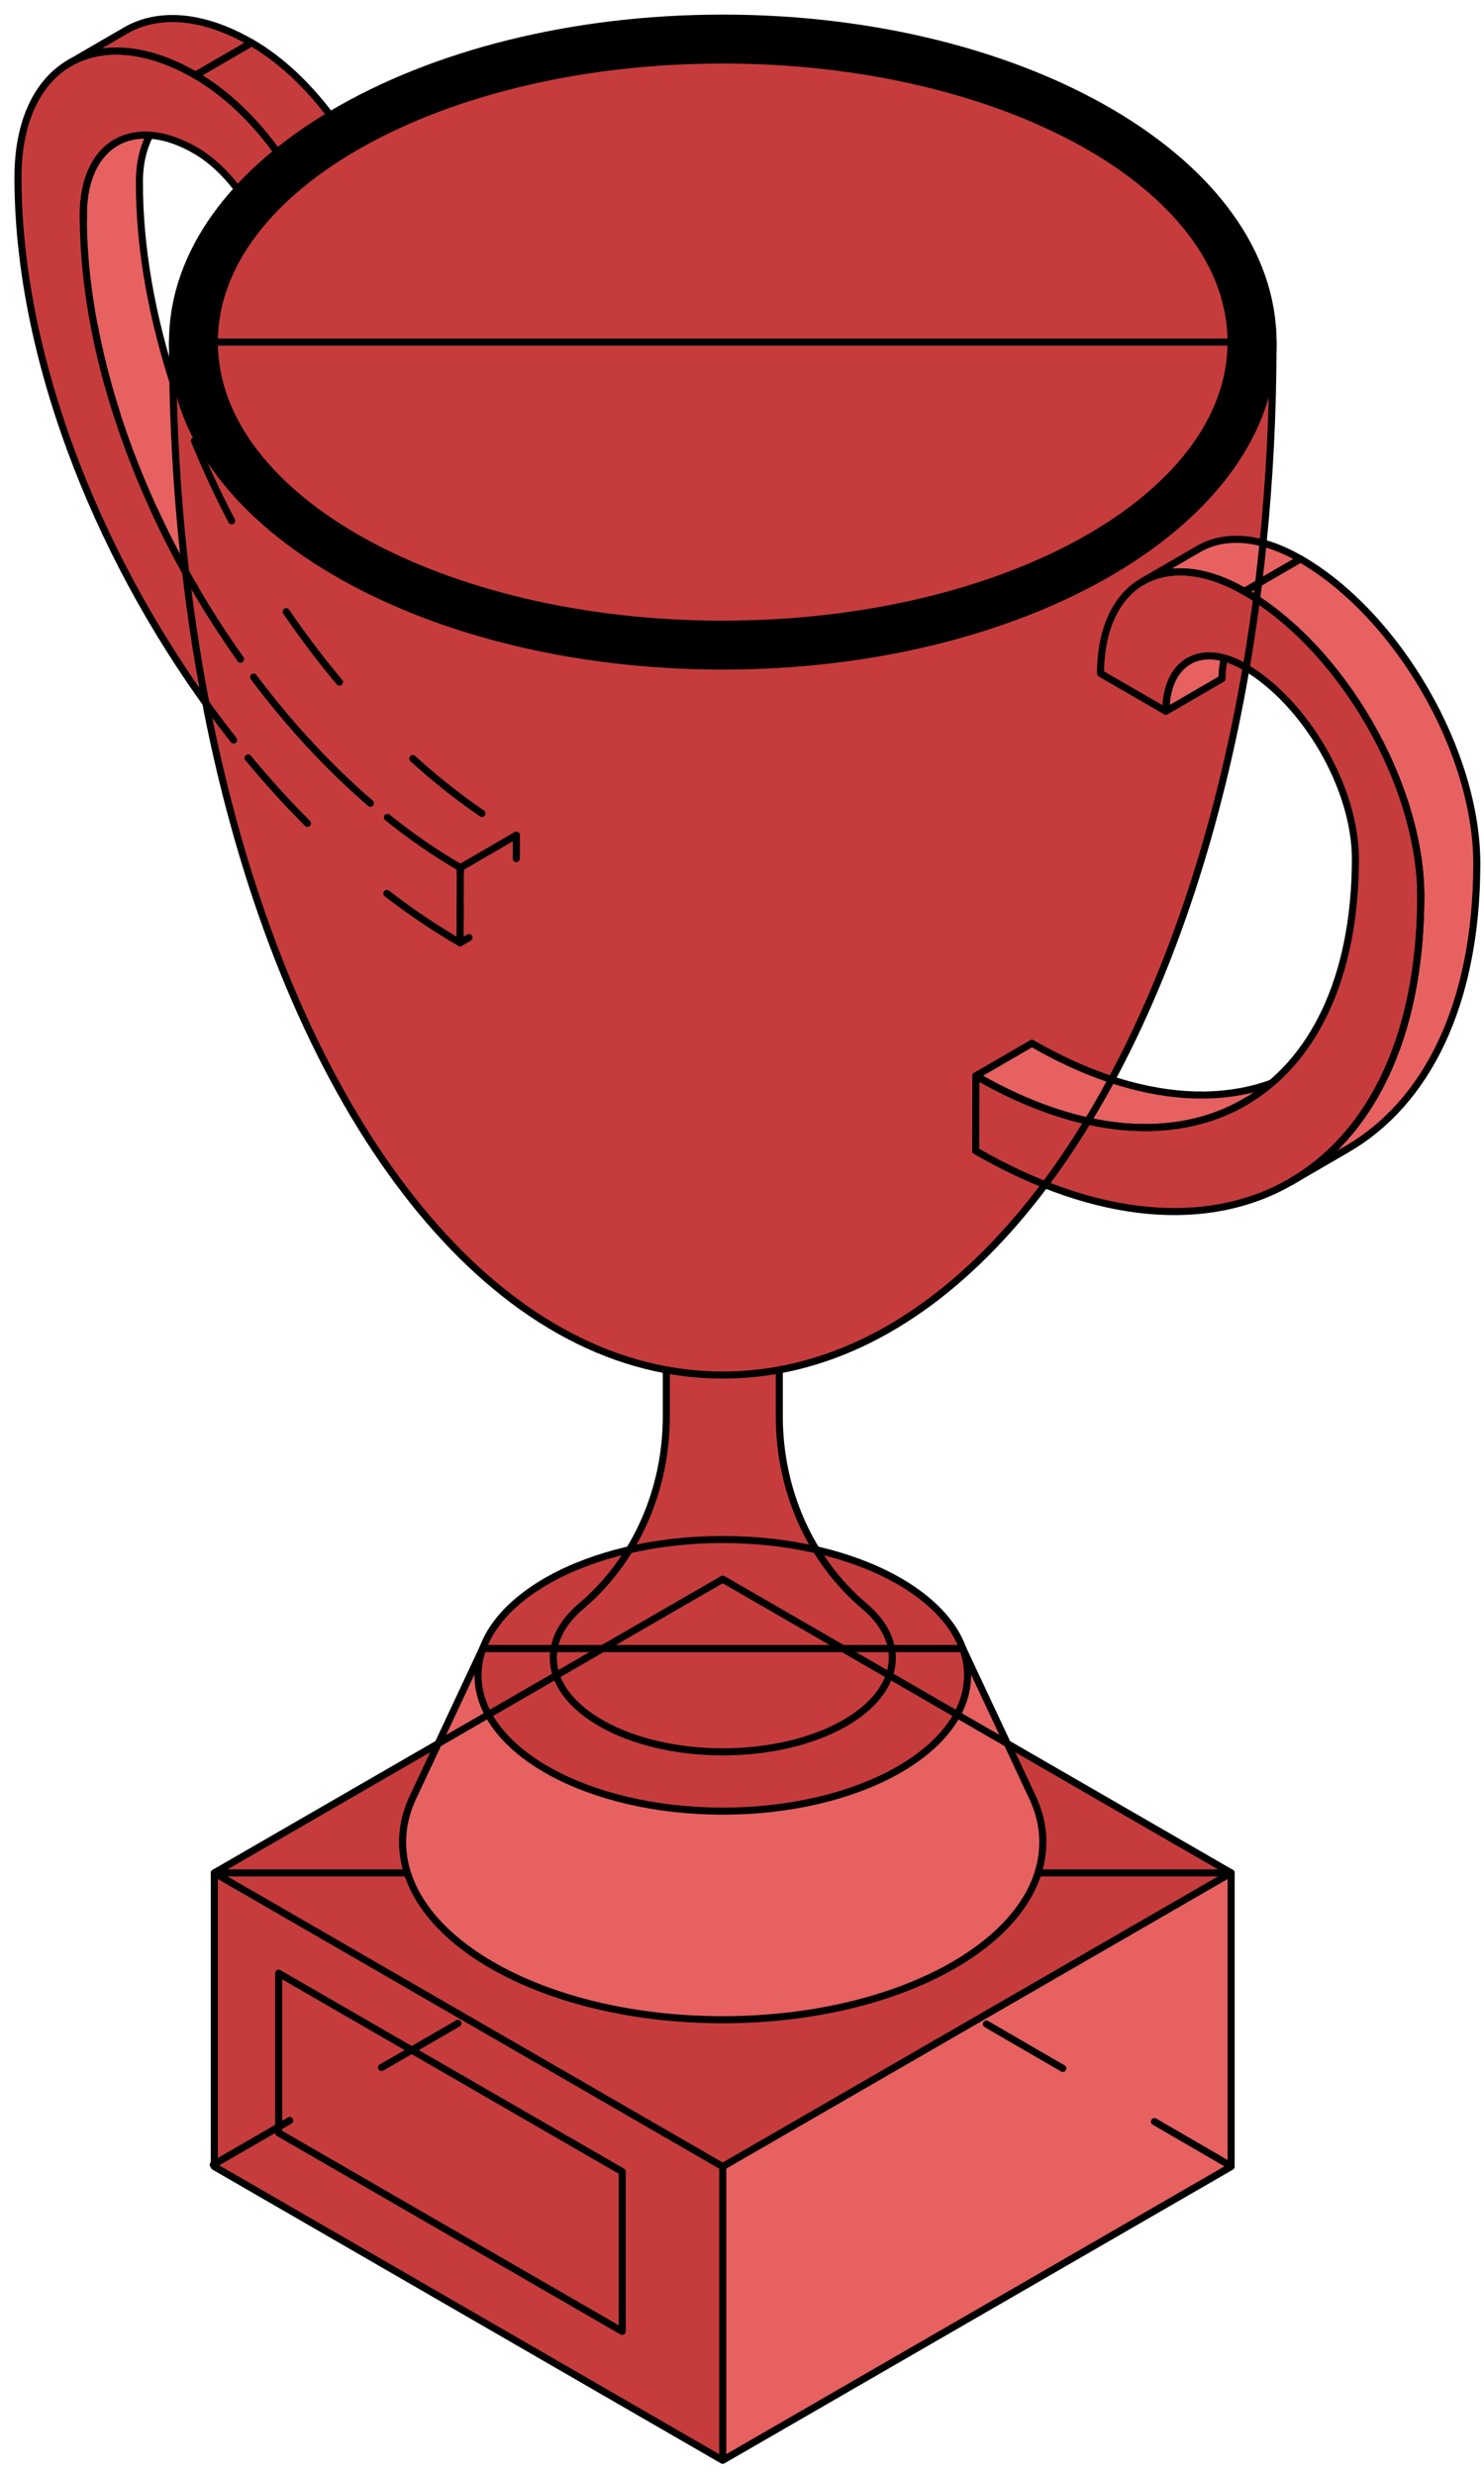 <?xml version="1.0" encoding="UTF-8"?> <svg xmlns="http://www.w3.org/2000/svg" width="84" height="140" viewBox="0 0 84 140" fill="none"> <path d="M72.027 20.332L72.06 21.825L71.978 22.74L72.002 23.618L71.931 25.2L71.829 26.663L71.741 28.05L71.497 30.736L71.972 30.866L73.153 31.343L74.125 31.933L74.786 32.372L75.656 33.039L76.527 33.818L77.327 34.581L78.275 35.631L79.018 36.587L79.759 37.614L80.415 38.651L81.05 39.731L81.786 41.242L82.305 42.469L82.645 43.517L82.916 44.347L83.134 45.201L83.338 46.152L83.555 47.365L83.592 48.347L83.62 49.582L83.551 50.582L83.353 52.76L83.136 54.089L82.822 55.538L82.486 56.732L82.014 58.007L81.399 59.395L80.729 60.601L80.052 61.536L79.439 62.342L78.697 63.181L78.13 63.645L77.269 64.334L76.429 64.888L75.665 65.364L74.647 65.935L74.115 66.186L73.176 66.841L71.781 67.506L70.357 68.009L68.973 68.331L67.288 68.503L65.675 68.491L64.062 68.358L62.977 68.181L61.208 67.736L59.531 67.146L59.157 66.982L62.933 61.046L63.826 61.323L64.787 61.621L65.748 61.759L67.289 61.899L67.936 61.956L68.774 61.945L69.749 61.825L70.424 61.714L71.311 61.505L71.966 61.282L72.398 60.906L73.086 60.132L73.772 59.34L74.345 58.476L74.888 57.485L75.202 56.865L75.519 55.956L75.778 55.255L75.991 54.394L76.267 53.349L76.466 52.4L76.582 51.386L76.69 50.198L76.737 49.291L76.719 48.315L76.671 47.384L76.423 46.237L76.171 45.354L76.057 44.886L75.733 44.114L75.308 43.15L74.778 42.215L74.18 41.291L73.653 40.607L72.761 39.548L72.231 39.049L71.503 38.44L70.77 37.916L70.519 37.768L70.328 38.9L69.856 41.455L69.547 42.753L69.212 44.145L68.765 45.938L68.01 48.577L66.956 51.799L65.989 54.42L64.999 56.811L64.216 58.532L63.7 59.601L63.073 60.79L62.905 61.063L60.789 65.343L59.13 66.971L59.087 67.118L58.814 67.467L58.165 68.299L57.465 69.101L56.778 69.901L55.864 70.852L55.075 71.606L53.643 72.87L52.761 73.564L51.919 74.158L50.966 74.814L49.893 75.397L48.745 75.965L47.72 76.443L46.865 76.788L45.98 77.046L44.884 77.334L44.117 77.489L44.145 78.08L44.114 80.038L44.194 81.77L44.487 83.305L44.742 84.456L45.083 85.42L45.47 86.284L46.165 87.613L46.572 87.736L47.455 88.004L48.521 88.364L49.549 88.759L50.647 89.271L51.621 89.858L52.264 90.347L53.098 91.117L53.834 91.984L54.27 92.719L54.529 93.418L54.785 93.814L55.36 95.001L57.041 98.673L58.444 99.43L60.638 100.73L62.572 101.867L69.596 105.953L69.688 106.076L69.707 122.562L40.895 139.168L12.109 122.565L12.169 105.958L24.786 98.631L25.505 97.061L26.649 94.653L27.317 93.285L27.548 92.672L27.998 91.997L28.595 91.252L29.604 90.3L30.36 89.786L31.262 89.271L31.962 88.915L32.801 88.515L33.78 88.16L34.485 87.954L35.616 87.679L36.174 86.714L36.541 85.849L36.888 84.971L37.215 83.954L37.413 83.106L37.573 82.189L37.681 81.283L37.697 80.032L37.734 77.549L37.575 77.463L36.9 77.322L35.976 77.072L35.302 76.9L34.887 76.722L33.909 76.332L33.222 76.057L32.689 75.786L32.224 75.572L31.435 75.128L30.727 74.692L29.904 74.145L28.648 73.243L28.013 72.76L27.42 72.22L26.136 71.011L25.471 70.338L24.88 69.725L23.74 68.367L22.883 67.302L21.568 65.525L20.749 64.251L19.774 62.615L18.935 61.132L18.043 59.372L17.375 57.998L16.457 55.934L15.778 54.273L14.934 52.002L14.304 50.185L13.698 48.227L13.146 46.373L12.754 44.788L12.364 43.201L12.091 41.942L11.751 40.189L11.662 39.793L11.374 39.4L10.315 37.801L9.33 36.377L8.573 35.09L7.85 33.76L7.137 32.464L6.395 31.002L5.828 29.918L5.261 28.608L4.751 27.318L3.926 25.223L3.306 23.534L3.066 22.67L2.699 21.517L2.489 20.604L2.167 19.408L1.916 18.305L1.77 17.523L1.468 15.948L1.279 14.344L1.137 13.111L1.052 11.136L1 9.62L1.119 8.417L1.28 7.465L1.577 6.538L1.951 5.694L2.247 5.209L2.777 4.486L3.33 3.966L3.947 3.541L4.526 3.24L5.515 2.655L7.322 1.6L8.337 1.213L8.933 1.103L9.408 1.06L10.014 1.074L10.68 1.121L11.476 1.268L12.142 1.464L12.687 1.649L13.53 2.048L14.338 2.492L14.948 2.855L15.863 3.532L16.326 3.944L17.36 4.896L18.174 5.883L18.684 6.531L13.415 10.709L12.994 10.155L11.996 9.174L11.467 8.734L10.882 8.41L10.078 8.067L9.434 7.793L8.811 7.677L8.484 7.663L8.254 8.123L8.06 8.747L7.885 10.082L7.932 11.17L7.963 12.14L8.001 13.118L8.262 15.06L8.493 16.471L8.767 17.824L9.031 18.966L9.385 20.265L9.742 21.485L9.8 21.087L9.801 20.273L9.772 19.304L9.787 18.503L9.906 17.71L10.05 16.854L10.262 16.098L10.516 15.338L10.927 14.334L11.445 13.42L11.856 12.726L12.446 11.884L13.093 11.124L13.411 10.731" fill="#C63C3C"></path> <path d="M72.046 20.311L72.055 19.577L72.036 18.698L72.024 18.26L71.917 17.693L71.768 16.912L71.569 16.138L71.354 15.517L71.16 14.947L70.883 14.397L70.606 13.766L70.257 13.227L69.906 12.651L69.483 12.044L69.08 11.521L68.386 10.709L67.829 10.124L67.29 9.573L66.412 8.796L65.076 7.802L64.293 7.265L63.597 6.759L62.736 6.292L61.952 5.815L61.204 5.439L60.254 4.985L59.055 4.454L57.65 3.902L55.505 3.14L54.159 2.763L52.862 2.423L51.531 2.115L50.088 1.85L48.624 1.605L47.19 1.419L46.332 1.301L45.388 1.231L43.804 1.105L42.029 1.019L40.39 1L39.016 1.064L37.461 1.127L35.493 1.303L34.133 1.468L32.072 1.768L30.517 2.081L28.405 2.572L26.843 3L25.393 3.468L23.985 3.948L22.339 4.653L20.42 5.586L19.621 5.977L18.661 6.545L17.698 6.937L14.365 9.115L13.494 10.205L13.39 10.798L48.906 28.211L70.78 23.348L72.046 20.311Z" fill="#C63C3C"></path> <path d="M39.519 1.05L37.002 1.195L35.016 1.389L32.916 1.67L30.834 1.991L28.232 2.629L26.25 3.195L24.005 3.964L22.295 4.634L20.883 5.336L19.792 5.906L18.493 6.662L17.371 7.34L16.163 8.241L15.244 8.979L14.361 9.762L13.733 10.431L13.094 11.092L12.696 11.554L12.216 12.21L11.588 13.129L11.144 13.902L10.827 14.513L10.347 15.821L10.121 16.5L9.927 17.328L9.859 18.102L9.764 19.251L9.768 19.89L9.782 20.342L9.918 21.256L10.081 22.012L10.325 22.863L10.592 23.591L10.85 24.18L11.416 25.248L12.013 26.162L12.366 26.682L12.968 27.397L13.217 27.701L14.14 28.71L15.28 29.778L17.588 31.515L20.489 33.208L23.978 34.769L27.309 35.851L29.631 36.457L33.26 37.105L35.953 37.426L39.297 37.638L41.7 37.666L44.23 37.553L45.845 37.439L47.669 37.218L49.733 36.892L51.004 36.67L52.416 36.389L54.715 35.819L55.869 35.403L57.34 34.928L59.331 34.1L60.603 33.547L61.983 32.841L63.734 31.801L65.341 30.737L66.766 29.588L67.314 29.063L68.061 28.411L68.853 27.506L69.518 26.592L70.206 25.678L70.844 24.51L71.111 23.863L71.487 23.008L71.74 22.148L71.862 21.573L72.093 19.767L72.106 19.066L71.998 17.894L71.876 17.084L71.609 16.07L71.097 14.708L70.4 13.427L69.771 12.404L68.975 11.314L68.02 10.291L66.939 9.237L65.889 8.368L64.725 7.503L63.309 6.571L62.132 5.901L60.68 5.155L59.503 4.625L58.046 4.073L57.069 3.716L55.548 3.195L54.208 2.824L52.679 2.403L51.529 2.114L49.018 1.684L46.954 1.389L44.098 1.172L41.967 1.068L39.519 1.05ZM40.582 3.34C40.632 3.325 40.678 3.34 40.718 3.367C40.758 3.372 40.807 3.377 40.881 3.381C41.024 3.388 41.219 3.394 41.329 3.394C41.697 3.396 42.091 3.418 42.569 3.458C42.714 3.435 42.858 3.413 43.022 3.412C43.243 3.411 43.483 3.428 43.745 3.462C43.774 3.466 43.791 3.487 43.813 3.503C43.814 3.503 43.822 3.503 43.822 3.503C44.323 3.526 44.444 3.527 44.565 3.526C44.579 3.521 44.59 3.508 44.605 3.507C44.662 3.506 44.72 3.505 44.782 3.507C44.891 3.511 44.976 3.517 45.166 3.534C45.446 3.561 45.567 3.568 45.714 3.562C45.78 3.559 45.824 3.605 45.85 3.661C46.038 3.677 46.131 3.685 46.239 3.697C46.364 3.712 46.454 3.74 46.56 3.761C46.578 3.755 46.591 3.742 46.61 3.743C46.798 3.752 47.042 3.782 47.248 3.802C47.268 3.8 47.287 3.791 47.307 3.797C47.361 3.812 47.464 3.818 47.524 3.829C47.67 3.845 47.771 3.848 47.941 3.869C47.959 3.872 47.969 3.889 47.986 3.897C48.211 3.919 48.328 3.963 48.47 4.001C48.472 4 48.473 3.997 48.475 3.996C48.487 3.992 48.488 3.993 48.493 3.992C48.538 3.958 48.592 3.939 48.647 3.96C48.805 4.022 48.971 4.047 49.253 4.064C49.279 4.066 49.296 4.07 49.343 4.073C49.496 4.082 49.566 4.082 49.651 4.091C49.713 4.098 49.755 4.142 49.778 4.195C49.854 4.207 49.944 4.225 50.018 4.231C50.046 4.219 50.075 4.207 50.108 4.213C50.321 4.251 50.495 4.307 50.674 4.363C50.68 4.364 50.686 4.361 50.692 4.363C50.697 4.364 50.705 4.366 50.71 4.367C50.752 4.339 50.8 4.322 50.85 4.34C51.052 4.411 51.23 4.449 51.638 4.526C51.649 4.528 51.65 4.528 51.66 4.53C52.018 4.597 52.186 4.655 52.38 4.72C52.525 4.747 52.705 4.784 52.751 4.793C52.773 4.797 52.778 4.82 52.792 4.833C52.804 4.834 52.816 4.825 52.828 4.829C52.999 4.875 53.477 4.977 53.502 4.983C53.924 5.071 54.146 5.127 54.398 5.213C54.418 5.22 54.412 5.246 54.426 5.259C54.763 5.372 55.072 5.481 55.634 5.684C55.652 5.691 55.826 5.752 55.951 5.797C55.955 5.795 55.956 5.79 55.96 5.788C55.999 5.774 56.045 5.774 56.086 5.793C56.303 5.892 56.904 6.125 56.924 6.132C57.239 6.254 57.4 6.324 57.58 6.404C57.583 6.404 57.585 6.403 57.589 6.404C58.036 6.501 58.413 6.669 59.1 7.037C59.21 7.096 59.197 7.088 59.263 7.123C59.286 7.122 59.302 7.102 59.327 7.105C59.415 7.118 59.522 7.161 59.653 7.227C59.688 7.245 59.723 7.265 59.761 7.286C59.833 7.325 60.008 7.43 60.019 7.436C60.1 7.479 60.373 7.625 60.408 7.644C61.025 7.972 61.373 8.176 61.752 8.399C61.766 8.394 61.775 8.379 61.788 8.377C61.83 8.372 61.876 8.38 61.911 8.409C62.054 8.521 62.184 8.614 62.454 8.793C62.474 8.807 62.473 8.806 62.494 8.82C62.659 8.929 62.738 8.989 62.838 9.06C62.857 9.053 62.874 9.038 62.893 9.037C62.935 9.036 62.977 9.052 63.01 9.083C63.289 9.346 64.099 9.946 64.101 9.947C64.691 10.376 65.006 10.642 65.291 10.925C65.301 10.924 65.309 10.915 65.318 10.916C65.36 10.92 65.403 10.944 65.432 10.979C65.544 11.118 65.654 11.221 65.907 11.436C65.916 11.444 65.915 11.442 65.925 11.45C66.126 11.62 66.222 11.705 66.328 11.816C66.656 12.163 66.895 12.473 67.382 13.147C67.389 13.156 67.48 13.285 67.558 13.391C67.585 13.403 67.614 13.41 67.631 13.436C67.653 13.47 67.924 13.87 67.966 13.934C68.582 14.863 68.91 15.496 69.106 16.215C69.113 16.224 69.124 16.227 69.129 16.238C69.142 16.267 69.146 16.28 69.178 16.351C69.264 16.537 69.298 16.658 69.319 16.781C69.349 16.813 69.367 16.86 69.364 16.907C69.361 16.956 69.369 17.005 69.387 17.07C69.387 17.072 69.391 17.077 69.391 17.079C69.392 17.082 69.395 17.085 69.396 17.088C69.41 17.142 69.45 17.282 69.45 17.283C69.455 17.298 69.455 17.301 69.459 17.315C69.465 17.328 69.48 17.336 69.482 17.351C69.486 17.375 69.483 17.387 69.486 17.41C69.497 17.448 69.514 17.5 69.523 17.536C69.528 17.557 69.504 17.567 69.5 17.586C69.511 17.663 69.51 17.726 69.518 17.799C69.528 17.813 69.545 17.822 69.55 17.84C69.636 18.129 69.672 18.366 69.726 18.885C69.731 18.933 69.733 18.954 69.735 18.98C69.739 19.013 69.705 19.027 69.69 19.052C69.714 19.088 69.726 19.13 69.717 19.174C69.716 19.183 69.714 19.18 69.713 19.188C69.699 19.26 69.694 19.321 69.685 19.46C69.683 19.5 69.683 19.52 69.681 19.541C69.681 19.545 69.677 19.547 69.676 19.55C69.726 19.988 69.646 20.446 69.518 20.912C69.516 20.92 69.521 20.927 69.518 20.935C69.487 21.021 69.475 21.096 69.45 21.27C69.449 21.277 69.446 21.276 69.446 21.284C69.443 21.302 69.439 21.307 69.437 21.324C69.44 21.333 69.447 21.341 69.446 21.351C69.404 21.688 69.368 21.87 69.292 22.057C69.276 22.095 69.245 22.121 69.21 22.139C69.187 22.234 69.154 22.301 69.129 22.383C69.129 22.399 69.139 22.412 69.133 22.428C69.118 22.478 69.073 22.544 69.056 22.591C69.049 22.61 69.043 22.63 69.038 22.65C69.055 22.691 69.058 22.738 69.038 22.781C69.023 22.817 68.946 22.997 68.939 23.012C68.863 23.184 68.804 23.27 68.744 23.383C68.745 23.386 68.744 23.389 68.744 23.392C68.75 23.432 68.745 23.475 68.722 23.51C68.634 23.641 68.574 23.755 68.45 24.021C68.445 24.032 68.445 24.033 68.441 24.044C68.315 24.314 68.247 24.447 68.147 24.596C68.12 24.637 68.079 24.658 68.034 24.664C67.987 24.756 67.93 24.883 67.884 24.954C67.859 24.991 67.821 25.013 67.78 25.021C67.773 25.032 67.769 25.043 67.762 25.053C67.58 25.395 67.296 25.748 66.948 26.117C66.947 26.118 66.948 26.12 66.948 26.121C66.94 26.147 66.94 26.148 66.934 26.162C66.924 26.183 66.91 26.203 66.889 26.234C66.857 26.281 66.809 26.349 66.748 26.429C66.638 26.573 66.41 26.779 66.359 26.836C66.08 27.149 65.834 27.399 65.486 27.642C65.236 27.898 64.943 28.143 64.522 28.443C64.501 28.457 64.431 28.503 64.382 28.538C64.379 28.591 64.362 28.643 64.314 28.674C64.273 28.699 64.158 28.774 64.146 28.782C64.115 28.804 64.104 28.805 64.078 28.823C64.004 28.874 63.94 28.915 63.884 28.945C63.873 28.968 63.866 28.993 63.843 29.009C63.616 29.16 63.313 29.338 63.019 29.515C63.008 29.522 62.999 29.531 62.988 29.538C62.982 29.543 62.985 29.542 62.979 29.547C62.927 29.588 62.906 29.593 62.866 29.624C62.858 29.644 62.852 29.665 62.834 29.678C62.191 30.165 61.48 30.587 60.847 30.855C60.84 30.858 60.837 30.866 60.829 30.868C60.804 30.878 60.773 30.895 60.748 30.904C60.746 30.905 60.744 30.904 60.743 30.904C60.742 30.905 60.74 30.904 60.739 30.904C60.735 30.906 60.733 30.907 60.73 30.909C60.717 30.916 60.709 30.925 60.693 30.932C60.646 30.953 60.536 30.999 60.417 31.049C60.412 31.056 60.414 31.066 60.408 31.072C60.261 31.224 60.111 31.294 59.793 31.398C59.782 31.401 59.781 31.403 59.77 31.407C59.603 31.462 59.532 31.488 59.453 31.529C59.433 31.54 59.411 31.532 59.39 31.534C59.305 31.579 59.229 31.612 59.146 31.656C59.137 31.703 59.11 31.745 59.064 31.769C58.798 31.907 58.571 31.99 58.069 32.163C58.061 32.165 58.063 32.169 58.055 32.172C57.579 32.335 57.36 32.415 57.114 32.543C57.106 32.547 57.099 32.536 57.091 32.538C56.485 32.788 55.87 32.984 55.24 33.154C55.219 33.197 55.183 33.234 55.132 33.244C54.932 33.286 54.766 33.335 54.421 33.452C54.41 33.456 54.41 33.458 54.398 33.462C54.104 33.561 53.971 33.603 53.801 33.647C53.682 33.678 53.575 33.696 53.358 33.724C53.353 33.724 53.353 33.723 53.349 33.724C53.002 33.867 52.791 33.943 52.538 33.995C52.485 34.007 52.44 33.981 52.403 33.946C52.028 34.069 51.641 34.183 51.208 34.249C51.105 34.347 50.919 34.281 50.81 34.317C50.76 34.333 50.714 34.342 50.669 34.348C50.625 34.356 50.585 34.36 50.543 34.362C50.471 34.365 50.397 34.421 50.389 34.421C50.389 34.421 50.124 34.488 50.117 34.489C50.042 34.493 49.898 34.546 49.787 34.552C49.783 34.552 49.677 34.624 49.674 34.624C49.584 34.647 49.424 34.59 49.298 34.624C48.68 34.796 48.623 34.74 48.398 34.774C46.712 35.025 45.457 35.191 44.094 35.213C43.438 35.294 43.02 35.281 42.718 35.308C42.687 35.311 41.751 35.316 41.745 35.317C41.728 35.319 41.487 35.335 41.442 35.34C41.394 35.344 41.338 35.332 41.284 35.335C41.218 35.339 41.215 35.343 41.093 35.344C40.931 35.349 40.91 35.356 40.397 35.308C40.363 35.298 40.277 35.307 40.252 35.299C40.244 35.299 40.164 35.307 40.157 35.308C39.807 35.309 39.593 35.353 39.206 35.281C39.156 35.271 38.91 35.273 38.858 35.263C38.612 35.312 38.401 35.244 38.157 35.249C37.821 35.256 37.616 35.235 37.238 35.186C37.087 35.166 36.854 35.154 36.686 35.127C36.624 35.117 36.382 35.125 36.315 35.113C35.804 35.063 35.345 35.052 34.799 34.955C34.782 34.955 34.657 34.938 34.64 34.937C34.51 34.933 34.419 34.893 34.292 34.878C34.273 34.876 34.02 34.855 34.02 34.855C33.782 34.827 33.239 34.771 32.998 34.724C32.977 34.72 32.669 34.682 32.649 34.679C32.459 34.671 32.395 34.599 32.178 34.575C32.059 34.562 31.991 34.519 31.866 34.502C31.658 34.474 31.229 34.394 31.323 34.407C30.926 34.351 30.706 34.331 30.21 34.181C30.209 34.181 29.984 34.113 29.983 34.113C29.717 34.139 29.68 34.028 29.45 33.995C29.203 33.961 28.982 33.891 28.766 33.819C28.651 33.781 28.423 33.759 28.3 33.71C28.279 33.702 28.14 33.676 28.092 33.656C27.971 33.625 27.73 33.535 27.725 33.534C27.209 33.426 27.002 33.367 26.644 33.249C25.678 32.93 24.838 32.683 23.834 32.181C23.197 31.999 22.619 31.687 22.041 31.416C20.814 30.841 19.95 30.38 19 29.723C19 29.723 18.851 29.604 18.846 29.601C18.629 29.466 18.329 29.292 18.113 29.104C18.055 29.095 17.931 28.978 17.878 28.959C17.803 28.932 17.731 28.842 17.674 28.805C17.584 28.745 17.521 28.682 17.443 28.601C17.431 28.588 17.318 28.471 17.317 28.47C17.183 28.327 17.104 28.322 17.018 28.244C16.968 28.198 16.809 28.063 16.783 28.04C16.71 27.974 16.692 27.986 16.629 27.927C16.615 27.923 16.556 27.835 16.534 27.827C16.482 27.808 16.473 27.773 16.434 27.75C16.376 27.717 16.351 27.686 16.294 27.642C16.289 27.638 16.201 27.547 16.199 27.547C15.981 27.379 15.843 27.244 15.579 26.976C15.452 26.849 15.35 26.691 15.23 26.551C15.088 26.443 14.966 26.346 14.846 26.18C14.829 26.169 14.727 25.981 14.728 25.981C14.456 25.697 14.259 25.494 13.991 25.012C13.921 24.887 13.764 24.699 13.692 24.555C13.246 23.944 13.048 23.427 12.823 22.786C12.821 22.781 12.735 22.669 12.732 22.664C12.702 22.598 12.645 22.397 12.628 22.333C12.621 22.304 12.618 22.257 12.61 22.225C12.61 22.224 12.575 22.163 12.574 22.161C12.569 22.147 12.562 22.027 12.556 22.012C12.553 22.004 12.517 21.915 12.515 21.908C12.49 21.835 12.47 21.777 12.447 21.7C12.416 21.595 12.388 21.493 12.361 21.333C12.361 21.33 12.346 21.371 12.339 21.265C12.339 21.265 12.325 21.244 12.325 21.243C12.325 21.241 12.326 21.217 12.325 21.215C12.324 21.212 12.325 21.177 12.325 21.175C12.324 21.172 12.321 21.116 12.321 21.111C12.207 20.657 12.178 20.221 12.153 19.754C12.023 19.278 12.134 18.834 12.221 18.238C12.226 18.201 12.231 18.048 12.239 18.012C12.243 17.987 12.233 17.891 12.239 17.867C12.254 17.81 12.272 17.745 12.293 17.69C12.296 17.681 12.308 17.59 12.312 17.582C12.342 17.474 12.323 17.428 12.366 17.287C12.414 17.131 12.42 17.122 12.443 17.043C12.473 16.918 12.492 16.85 12.538 16.704C12.582 16.564 12.591 16.497 12.655 16.319C12.671 16.276 12.71 16.123 12.728 16.079C12.743 16.04 12.799 15.956 12.814 15.921C12.825 15.893 12.848 15.81 12.859 15.785C12.867 15.648 12.931 15.563 13.008 15.486C13.01 15.46 13.007 15.433 13.022 15.409C13.094 15.297 13.154 15.185 13.248 14.998C13.262 14.97 13.261 14.971 13.275 14.943C13.4 14.694 13.49 14.565 13.588 14.427C13.639 14.148 13.771 13.928 14.072 13.586C14.079 13.578 14.183 13.458 14.239 13.391C14.242 13.341 14.259 13.294 14.303 13.264C14.323 13.251 14.338 13.238 14.366 13.205C14.384 13.184 14.41 13.179 14.434 13.169C14.509 13.043 14.606 12.91 14.728 12.762C14.73 12.718 14.746 12.675 14.783 12.644C14.828 12.606 14.92 12.524 14.973 12.477C14.974 12.432 14.989 12.386 15.027 12.355C15.107 12.289 15.174 12.217 15.307 12.083C15.32 12.071 15.322 12.073 15.335 12.06C15.399 11.995 15.432 11.965 15.47 11.929C15.472 11.882 15.491 11.837 15.534 11.807C15.57 11.781 15.602 11.747 15.669 11.676C15.673 11.672 15.67 11.675 15.674 11.671C15.723 11.618 15.754 11.588 15.787 11.558C15.795 11.551 15.806 11.555 15.814 11.549C16.052 11.336 16.294 11.1 16.529 10.857C16.561 10.824 16.601 10.808 16.642 10.807C16.649 10.807 16.654 10.814 16.66 10.816C16.716 10.768 16.753 10.739 16.832 10.667C16.858 10.643 16.861 10.64 16.887 10.617C17.079 10.442 17.194 10.359 17.321 10.264C17.333 10.232 17.349 10.198 17.38 10.178C17.403 10.164 17.426 10.142 17.471 10.083C17.475 10.077 17.475 10.075 17.48 10.069C17.547 9.983 17.587 9.94 17.652 9.897C17.79 9.805 18.167 9.586 18.177 9.581C18.419 9.441 18.515 9.364 18.647 9.273C18.817 9.119 19.02 8.983 19.276 8.856C19.298 8.846 19.321 8.853 19.344 8.852C19.878 8.459 20.547 8.052 21.163 7.788C21.166 7.787 21.169 7.79 21.172 7.788C21.589 7.507 22.058 7.254 22.761 6.965C22.785 6.955 22.952 6.884 23.087 6.829C23.104 6.81 23.116 6.789 23.141 6.779C23.204 6.754 23.518 6.629 23.562 6.612C24.4 6.277 24.862 6.118 25.367 5.951C25.382 5.938 25.389 5.917 25.408 5.91C26.023 5.688 26.448 5.559 26.892 5.44C26.91 5.429 26.925 5.412 26.947 5.408C27.063 5.389 27.162 5.349 27.409 5.241C27.468 5.215 27.5 5.202 27.535 5.186C27.658 5.134 27.755 5.102 27.852 5.078C28.188 4.993 28.479 4.929 29.056 4.815C29.07 4.812 29.284 4.769 29.463 4.734C29.497 4.691 29.544 4.66 29.603 4.666C29.719 4.679 29.883 4.644 30.051 4.612C30.11 4.597 30.151 4.592 30.205 4.58C30.238 4.525 30.292 4.484 30.359 4.494C30.45 4.507 30.551 4.497 30.662 4.48C30.672 4.472 30.688 4.459 30.694 4.458C30.728 4.443 30.765 4.445 30.798 4.453C30.795 4.453 30.789 4.449 30.785 4.449C30.767 4.446 30.763 4.443 30.753 4.444C30.759 4.444 30.891 4.421 30.961 4.408C31.051 4.391 31.116 4.38 31.187 4.367C31.318 4.332 31.427 4.3 31.522 4.286C31.539 4.283 31.552 4.292 31.567 4.295C31.729 4.267 31.928 4.232 31.934 4.231C32.085 4.209 32.14 4.193 32.233 4.177C32.255 4.113 32.305 4.064 32.378 4.064C32.684 4.064 32.936 4.024 33.504 3.91C33.637 3.884 33.693 3.875 33.767 3.86C34.143 3.789 34.42 3.752 34.695 3.752C34.697 3.752 34.697 3.756 34.699 3.756C34.919 3.719 35.115 3.687 35.5 3.639C35.568 3.63 35.605 3.629 35.64 3.625C35.658 3.623 35.666 3.644 35.681 3.648C35.708 3.634 35.735 3.618 35.767 3.621C35.842 3.627 35.885 3.623 35.944 3.625C35.965 3.617 35.982 3.605 36.007 3.607C36.209 3.625 36.385 3.604 36.794 3.534C36.861 3.523 36.891 3.518 36.93 3.512C37.06 3.491 37.142 3.493 37.242 3.485C37.248 3.485 37.251 3.48 37.256 3.48C37.265 3.481 37.27 3.479 37.279 3.48C37.366 3.474 37.474 3.456 37.555 3.458C37.577 3.458 37.584 3.481 37.595 3.498C37.645 3.502 37.682 3.499 37.731 3.503C37.903 3.485 38.138 3.458 38.143 3.458C38.59 3.4 38.795 3.384 39.053 3.39C39.095 3.391 39.115 3.424 39.139 3.453C39.153 3.452 39.165 3.442 39.179 3.444C39.245 3.455 39.249 3.457 39.265 3.458C39.281 3.458 39.293 3.457 39.306 3.453C39.311 3.452 39.315 3.454 39.319 3.453C39.348 3.448 39.389 3.441 39.414 3.439C39.597 3.431 39.744 3.444 39.912 3.444C39.945 3.417 39.989 3.404 40.035 3.408C40.07 3.411 40.106 3.409 40.148 3.408C40.194 3.407 40.238 3.408 40.32 3.403C40.324 3.403 40.324 3.403 40.329 3.403C40.349 3.398 40.36 3.37 40.383 3.376C40.399 3.38 40.406 3.395 40.419 3.403C40.447 3.402 40.466 3.404 40.492 3.403C40.498 3.395 40.497 3.383 40.505 3.376C40.529 3.357 40.553 3.348 40.582 3.34Z" fill="black"></path> <path d="M65.165 32.615L65.841 32.466L66.512 32.356L67.225 32.369L67.967 32.477L68.505 32.62L69.14 32.816L69.837 33.141L70.474 33.502L71.164 33.921L71.98 34.47L72.759 35.124L73.442 35.753L74.159 36.463L74.954 37.305L75.698 38.203L76.708 39.592L77.261 40.466L77.834 41.517L78.547 42.924L78.985 43.946L79.342 44.931L79.734 46.059L80.059 47.399L80.253 48.56L80.387 49.802L80.455 51.201L80.36 52.621L80.247 54.121L80.079 55.299L79.803 56.482L79.602 57.424L79.329 58.542L78.829 59.878L78.386 60.858L77.918 61.787L77.225 62.901L76.437 63.95L75.566 64.921L75.022 65.428L74.555 65.816L74.092 66.242L75.118 65.668L76.489 64.849L77.122 64.442L77.878 63.858L78.508 63.302L79.21 62.592L79.85 61.837L80.469 60.961L80.968 60.18L81.423 59.275L81.868 58.346L82.22 57.514L82.502 56.59L82.932 55.093L83.174 53.901L83.316 52.832L83.537 51.091L83.615 48.882L83.525 47.437L83.358 46.095L83.084 45.044L82.877 44.2L82.514 43.139L81.977 41.721L81.563 40.702L80.869 39.413L79.713 37.533L78.954 36.504L77.844 35.128L76.322 33.599L74.559 32.228L73.872 31.769L73.214 31.404L72.068 30.898L71.239 30.681L70.396 30.519L69.619 30.53L69.032 30.593L68.575 30.712L68.022 30.936L65.704 32.291L65.165 32.615Z" fill="#E76161"></path> <path d="M69.328 37.241L69.248 37.588L69.328 37.241Z" fill="#E76161"></path> <path d="M69.178 38.031L69.188 38.394L65.995 40.199L66.027 39.719L66.118 39.11L66.267 38.619L66.577 38.047L66.999 37.631L67.405 37.321L68.03 37.113L68.644 37.091L69.29 37.225L69.204 37.647" fill="#E76161"></path> <path d="M71.902 61.316L71.264 61.857L70.31 62.424L68.869 63.099L67.329 63.587L66.518 63.646L65.579 63.794L64.229 63.8L62.879 63.654L61.687 63.429L60.76 63.221L59.684 62.88L58.363 62.395L56.767 61.636L55.312 60.899L58.399 59.049L58.839 59.273L59.6 59.664L60.663 60.174L62.082 60.763L63.066 61.125L64.069 61.409L65.666 61.746L66.499 61.872L67.49 61.954L68.437 61.92L69.397 61.91L70.345 61.754L70.998 61.6L71.902 61.316Z" fill="#E76161"></path> <path d="M7.628 7.668C6.917 7.873 6.529 8.058 6.221 8.305C6.052 8.44 5.984 8.619 5.723 8.769C5.542 9.089 5.146 9.561 4.944 10.306C4.818 10.774 4.866 11.058 4.751 11.312C4.755 11.667 4.718 11.825 4.728 12.476C4.747 13.607 4.753 12.998 4.751 13.65C4.75 14.402 4.864 15.106 4.938 15.765C4.968 16.033 5.035 16.3 5.016 16.549C5.016 16.549 5.005 16.487 5.005 16.489C5.007 16.514 5.082 16.983 5.082 16.983C5.082 16.983 5.439 18.911 5.456 18.989C5.842 20.725 6.141 21.78 6.401 22.823C6.434 22.954 6.544 23.116 6.526 23.242C6.57 23.361 6.59 23.354 6.647 23.516C6.661 23.555 6.703 23.666 6.717 23.706C7.031 24.608 7.06 24.892 7.273 25.386C7.307 25.466 7.575 26.126 7.554 26.086C7.646 26.261 7.796 26.631 7.865 26.784C8.033 27.157 8.123 27.324 8.165 27.637C8.275 27.833 8.282 27.908 8.409 28.131C8.417 28.144 8.461 28.23 8.467 28.244C9.255 30.026 9.626 30.642 10.083 31.649C10.178 31.857 10.348 31.819 10.3 32.025C10.314 32.054 10.339 32.062 10.353 32.091C10.368 32.121 10.355 32.064 10.479 32.314L10.5 32.371L10.405 31.443L10.219 29.497L10.06 27.827L9.97 26.397L9.875 25.071L9.839 23.42L9.798 21.541L9.694 21.365L9.513 20.695L9.042 19.057L8.726 17.686L8.409 16.02L8.205 14.998L8.006 13.092L7.907 11.069L7.879 10.364L7.97 9.373L8.228 8.173L8.508 7.653L9.155 7.743L9.414 7.816C8.901 7.571 8.193 7.685 7.628 7.668ZM11.45 38.593C11.347 38.627 11.246 38.652 11.142 38.652C11.27 38.808 11.396 38.965 11.531 39.105L11.491 38.833L11.45 38.593Z" fill="#E76161"></path> <path d="M40.93 122.562L69.672 105.927L69.692 122.547L40.919 139.158L40.93 122.562Z" fill="#E76161"></path> <path d="M54.565 93.452L58.245 101.245L58.738 102.336L58.95 103.097L59.045 103.956L59.003 104.943L58.841 105.795L58.628 106.337L58.211 107.175L57.709 107.968L57.08 108.749L56.409 109.436L55.461 110.232L54.377 110.947L53.453 111.456L52.39 112.009L50.861 112.622L49.146 113.159L47.345 113.624L45.6 113.922L43.874 114.125L42.364 114.199L40.312 114.288L38.48 114.19L36.657 113.961L34.969 113.701L33.081 113.28L31.452 112.771L29.819 112.163L28.135 111.358L26.953 110.596L25.857 109.782L24.889 108.861L23.846 107.6L23.334 106.708L22.958 105.484L22.764 104.534L22.842 103.375L23.144 102.282L23.622 101.159L24.146 100.066L24.654 98.986L24.908 98.466L27.339 93.26L27.145 93.934L27.031 94.646L27.065 95.283L27.244 96.108L27.537 96.797L28.042 97.614L28.886 98.611L30.055 99.531L31.365 100.348L32.778 101.019L33.964 101.421L35.179 101.773L36.559 102.089L38.664 102.382L40.021 102.463L41.519 102.428L42.934 102.351L44.665 102.153L46.377 101.832L48.081 101.33L49.49 100.788L50.922 100.11L52.152 99.306L52.884 98.619L53.549 97.915L54.2 96.995L54.493 96.315L54.724 95.503L54.772 94.954L54.747 94.377L54.697 93.919L54.565 93.452Z" fill="#E76161"></path> <path d="M26.056 49.088L29.228 47.243L29.214 51.492L26.042 53.334L26.056 49.088Z" stroke="black" stroke-width="0.4" stroke-miterlimit="10" stroke-linecap="round" stroke-linejoin="round" stroke-dasharray="5 6"></path> <path d="M9.903 21.941C8.603 18.003 7.88 14.025 7.891 10.278C7.894 9.205 8.119 8.331 8.491 7.632" stroke="black" stroke-width="0.4" stroke-miterlimit="10" stroke-linejoin="round"></path> <path d="M6.55 8.074C5.425 8.738 4.725 10.139 4.72 12.119C4.681 25.689 14.253 42.271 26.062 49.088L29.234 47.246C20.689 42.312 13.313 32.261 9.905 21.941" stroke="black" stroke-width="0.4" stroke-miterlimit="10" stroke-linecap="round" stroke-linejoin="round" stroke-dasharray="5 6"></path> <path d="M3.942 3.567L7.115 1.725C8.937 0.666 11.461 0.814 14.239 2.418L11.067 4.26C8.289 2.656 5.765 2.508 3.942 3.567Z" stroke="black" stroke-width="0.4" stroke-miterlimit="10" stroke-linejoin="round"></path> <path d="M11.94 40.175C5.326 31.148 0.991 19.882 1.019 9.984C1.035 3.637 5.546 1.068 11.069 4.257H11.066C12.76 5.235 14.333 6.744 15.632 8.521" stroke="black" stroke-width="0.4" stroke-miterlimit="10" stroke-linejoin="round"></path> <path d="M13.225 41.864C12.787 41.31 12.359 40.747 11.94 40.175" stroke="black" stroke-width="0.4" stroke-miterlimit="10" stroke-linecap="round" stroke-linejoin="round"></path> <path d="M26.044 53.333C21.359 50.628 16.973 46.611 13.223 41.864" stroke="black" stroke-width="0.4" stroke-miterlimit="10" stroke-linecap="round" stroke-linejoin="round" stroke-dasharray="5 6"></path> <path d="M26.058 49.088L26.057 49.387M26.052 51.286L26.05 52.006M26.049 52.751L26.047 53.333" stroke="black" stroke-width="0.4" stroke-miterlimit="10" stroke-linecap="round" stroke-linejoin="round" stroke-dasharray="5 6"></path> <path d="M10.919 33.083C14.786 39.799 20.143 45.671 26.061 49.088" stroke="black" stroke-width="0.4" stroke-miterlimit="10" stroke-linecap="round" stroke-linejoin="round" stroke-dasharray="5 6"></path> <path d="M13.447 10.701C12.758 9.789 11.936 9.015 11.054 8.506C7.569 6.493 4.726 8.114 4.715 12.12C4.696 18.722 6.954 26.039 10.638 32.598" stroke="black" stroke-width="0.4" stroke-miterlimit="10" stroke-linejoin="round"></path> <path d="M15.701 8.613C14.389 6.797 12.791 5.252 11.067 4.257L14.24 2.415C15.866 3.354 17.402 4.806 18.67 6.491" stroke="black" stroke-width="0.4" stroke-miterlimit="10" stroke-linejoin="round"></path> <path d="M23.157 105.951H12.131V122.564L40.907 139.18L69.687 122.564V105.951H58.669" stroke="black" stroke-width="0.4" stroke-miterlimit="10" stroke-linejoin="round"></path> <path d="M12.068 122.459L29.924 112.151" stroke="black" stroke-width="0.4" stroke-miterlimit="10" stroke-linecap="round" stroke-linejoin="round" stroke-dasharray="5 6"></path> <path d="M56.869 98.549L40.909 89.335L24.955 98.547" stroke="black" stroke-width="0.4" stroke-miterlimit="10" stroke-linecap="round" stroke-linejoin="round"></path> <path d="M24.953 98.547L12.131 105.951L40.907 122.564L69.687 105.951L56.867 98.549" stroke="black" stroke-width="0.4" stroke-miterlimit="10" stroke-linejoin="round"></path> <path d="M35.222 122.854V131.888L15.774 120.658V111.627L35.222 122.854Z" stroke="black" stroke-width="0.4" stroke-miterlimit="10" stroke-linejoin="round"></path> <path d="M59.028 104.209C59.028 109.76 50.917 114.257 40.909 114.257C30.9 114.257 22.789 109.76 22.789 104.209C22.789 103.287 23.013 102.398 23.432 101.551L23.477 101.456L27.323 93.259H54.498L58.341 101.456L58.385 101.551C58.805 102.398 59.028 103.287 59.028 104.209Z" stroke="black" stroke-width="0.4" stroke-miterlimit="10" stroke-linejoin="round"></path> <path d="M40.912 102.457C48.564 102.457 54.767 99.017 54.767 94.774C54.767 90.531 48.564 87.091 40.912 87.091C33.261 87.091 27.058 90.531 27.058 94.774C27.058 99.017 33.261 102.457 40.912 102.457Z" stroke="black" stroke-width="0.4" stroke-miterlimit="10" stroke-linejoin="round"></path> <path d="M44.111 77.491V80.128C44.111 84.234 45.804 88.22 48.941 90.872C49.93 91.708 50.506 92.711 50.506 93.784C50.506 96.725 46.213 99.103 40.913 99.103C35.614 99.103 31.321 96.722 31.321 93.784C31.321 92.708 31.897 91.708 32.886 90.872C36.022 88.22 37.716 84.237 37.716 80.128V77.488" stroke="black" stroke-width="0.4" stroke-miterlimit="10" stroke-linejoin="round"></path> <path d="M37.713 77.496C25.583 75.275 15.702 60.512 11.691 40" stroke="black" stroke-width="0.4" stroke-miterlimit="10" stroke-linejoin="round"></path> <path d="M44.124 77.493C43.07 77.687 41.998 77.786 40.912 77.786C39.832 77.786 38.766 77.688 37.717 77.496" stroke="black" stroke-width="0.4" stroke-miterlimit="10" stroke-linejoin="round"></path> <path d="M59.192 66.961C54.895 72.72 49.751 76.457 44.122 77.493" stroke="black" stroke-width="0.4" stroke-miterlimit="10" stroke-linejoin="round"></path> <path d="M62.869 61.163C61.728 63.27 60.5 65.209 59.192 66.961" stroke="black" stroke-width="0.4" stroke-miterlimit="10" stroke-linecap="round" stroke-linejoin="round"></path> <path d="M70.549 37.695C69.01 46.722 66.353 54.727 62.869 61.163" stroke="black" stroke-width="0.4" stroke-miterlimit="10" stroke-linejoin="round"></path> <path d="M71.482 30.844C71.243 33.185 70.931 35.471 70.552 37.695" stroke="black" stroke-width="0.4" stroke-miterlimit="10" stroke-linecap="round" stroke-linejoin="round"></path> <path d="M11.694 40C10.444 33.607 9.765 26.656 9.765 19.352H72.058C72.058 23.297 71.86 27.138 71.481 30.844" stroke="black" stroke-width="0.4" stroke-miterlimit="10" stroke-linejoin="round"></path> <path d="M40.911 37.679C58.113 37.679 72.058 29.474 72.058 19.353C72.058 9.231 58.113 1.026 40.911 1.026C23.709 1.026 9.765 9.231 9.765 19.353C9.765 29.474 23.709 37.679 40.911 37.679Z" stroke="black" stroke-width="0.4" stroke-miterlimit="10" stroke-linejoin="round"></path> <path d="M40.907 35.312C56.8 35.312 69.684 28.167 69.684 19.353C69.684 10.539 56.8 3.394 40.907 3.394C25.015 3.394 12.131 10.539 12.131 19.353C12.131 28.167 25.015 35.312 40.907 35.312Z" stroke="black" stroke-width="0.4" stroke-miterlimit="10" stroke-linejoin="round"></path> <path d="M63.832 61.349C66.861 62.186 69.632 62.13 71.989 61.27" stroke="black" stroke-width="0.4" stroke-miterlimit="10" stroke-linejoin="round"></path> <path d="M70.702 62.203L70.468 62.339C66.572 64.603 61.18 64.29 55.238 60.86L58.411 59.019C60.282 60.099 62.099 60.87 63.831 61.349" stroke="black" stroke-width="0.4" stroke-miterlimit="10" stroke-linejoin="round"></path> <path d="M69.313 37.205C69.221 37.558 69.171 37.954 69.169 38.392L65.997 40.234C66 38.842 66.495 37.864 67.288 37.402L67.34 37.372" stroke="black" stroke-width="0.4" stroke-miterlimit="10" stroke-linejoin="round"></path> <path d="M64.667 32.9L67.839 31.058C69.315 30.2 71.358 30.32 73.608 31.62L70.436 33.461C68.186 32.162 66.143 32.044 64.667 32.9Z" stroke="black" stroke-width="0.4" stroke-miterlimit="10" stroke-linejoin="round"></path> <path d="M76.262 64.999L73.09 66.841C77.601 64.22 80.399 58.655 80.421 50.751C80.438 44.404 75.96 36.645 70.438 33.459L73.61 31.617C79.133 34.806 83.613 42.562 83.593 48.909C83.571 56.813 80.77 62.378 76.262 64.999Z" stroke="black" stroke-width="0.4" stroke-miterlimit="10" stroke-linejoin="round"></path> <path d="M70.422 37.707C67.987 36.301 66 37.433 65.992 40.233L62.294 38.098C62.308 32.958 65.961 30.876 70.433 33.458H70.439C75.961 36.648 80.442 44.403 80.422 50.751C80.377 66.659 69.075 73.099 55.228 65.105L55.24 60.86C67.048 67.677 76.685 62.185 76.722 48.618C76.733 44.613 73.907 39.719 70.422 37.707Z" stroke="black" stroke-width="0.4" stroke-miterlimit="10" stroke-linejoin="round"></path> <path d="M40.912 122.583V139.133" stroke="black" stroke-width="0.4" stroke-miterlimit="10" stroke-linejoin="round"></path> <path d="M69.671 122.53L51.772 112.145" stroke="black" stroke-width="0.4" stroke-miterlimit="10" stroke-linecap="round" stroke-linejoin="round" stroke-dasharray="5 6"></path> </svg> 